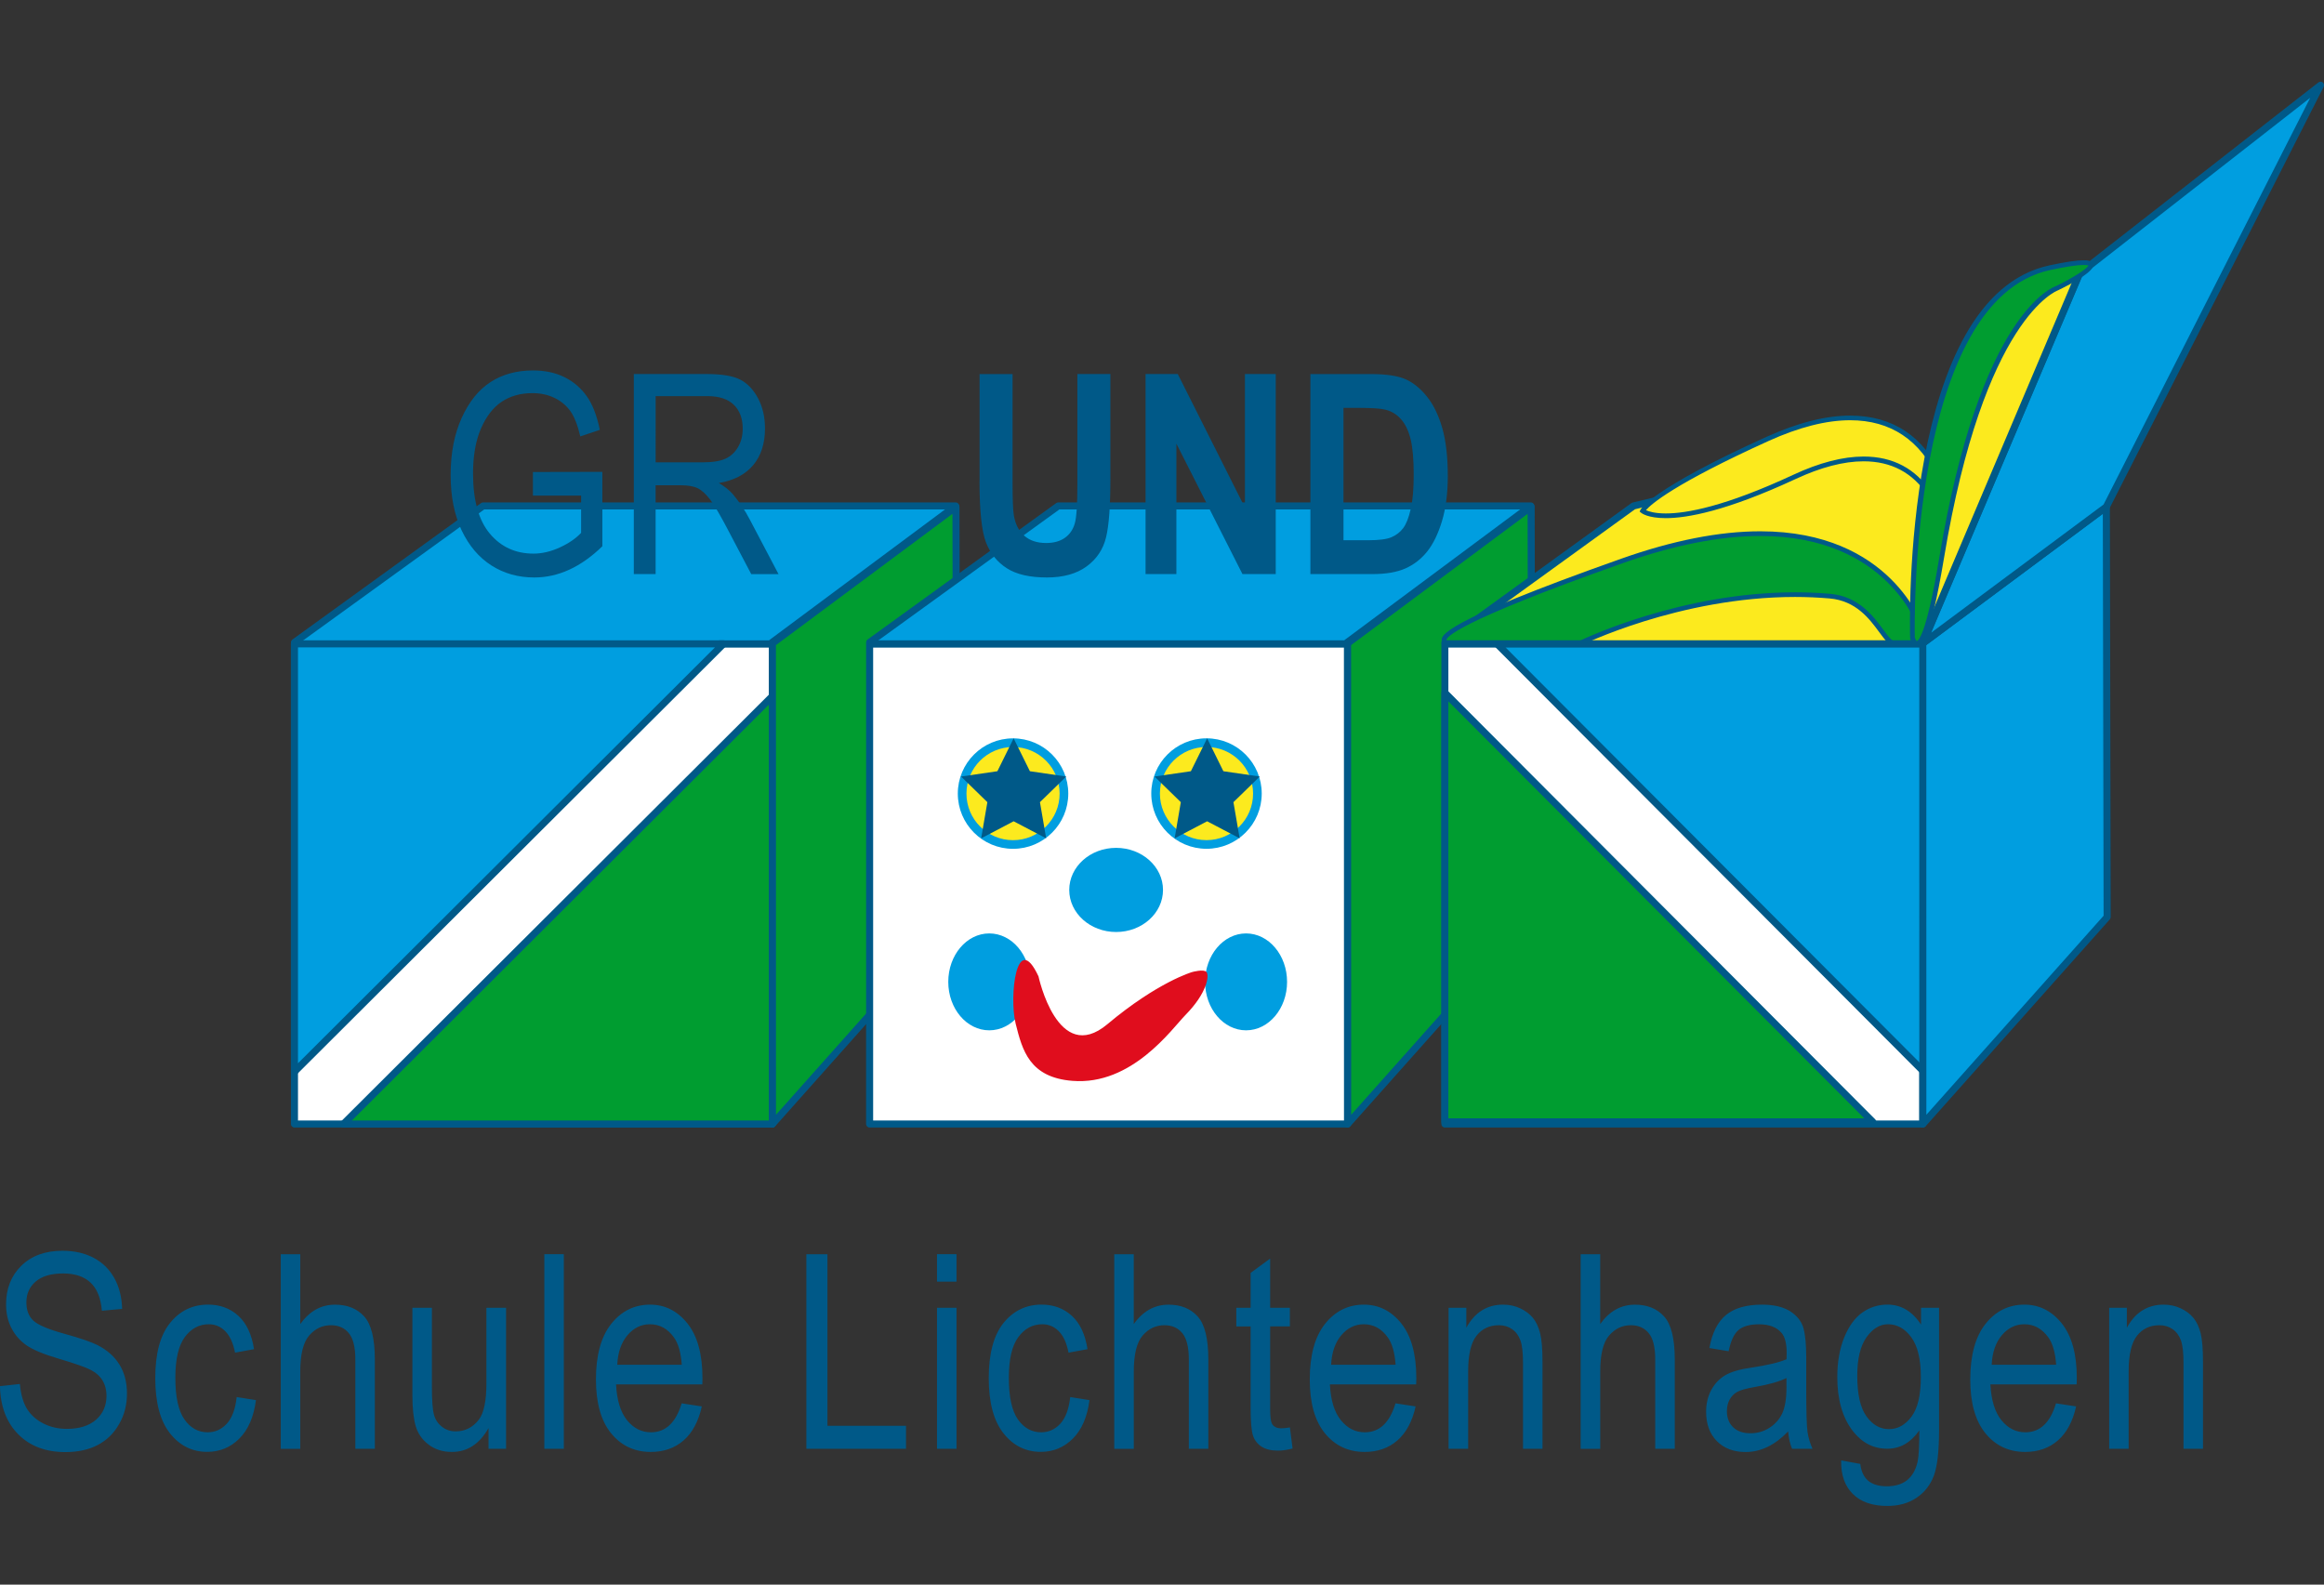 <?xml version="1.0" encoding="utf-8"?>
<!-- Generator: Adobe Illustrator 14.0.0, SVG Export Plug-In . SVG Version: 6.00 Build 43363)  -->
<!DOCTYPE svg PUBLIC "-//W3C//DTD SVG 1.1//EN" "http://www.w3.org/Graphics/SVG/1.1/DTD/svg11.dtd">
<svg version="1.1" id="Ebene_1" xmlns="http://www.w3.org/2000/svg" xmlns:xlink="http://www.w3.org/1999/xlink" x="0px" y="0px"
	 width="62.36px" height="42.52px" viewBox="0 0 62.36 42.52" enable-background="new 0 0 62.36 42.52" xml:space="preserve">
<rect x="0" y="0" width="62.36" height="42.52" fill="#333333" stroke="none"/>
<g>
	<g>
		<rect x="7.901" y="17.276" fill="#FFFFFF" width="12.826" height="12.883"/>
		<path fill="#005988" d="M20.728,30.254H7.901c-0.052,0-0.095-0.042-0.095-0.095V17.276c0-0.052,0.042-0.095,0.095-0.095h12.826
			c0.052,0,0.095,0.043,0.095,0.095v12.883C20.822,30.212,20.78,30.254,20.728,30.254L20.728,30.254z M7.996,30.065h12.637V17.371
			H7.996V30.065L7.996,30.065z"/>
	</g>
	<g>
		<path fill="none" d="M19.536,17.276"/>
	</g>
	<g>
		<path fill="none" d="M7.901,28.911"/>
	</g>
	<g>
		<polygon fill="#009D30" points="9.215,30.159 20.728,18.678 20.728,30.159 		"/>
		<path fill="#005988" d="M20.728,30.254H9.215c-0.038,0-0.073-0.022-0.087-0.059c-0.015-0.035-0.006-0.075,0.021-0.103
			L20.661,18.61c0.027-0.026,0.068-0.035,0.104-0.021c0.035,0.015,0.058,0.05,0.058,0.088v11.481
			C20.822,30.212,20.78,30.254,20.728,30.254L20.728,30.254z M9.444,30.065h11.189v-11.16L9.444,30.065L9.444,30.065z"/>
	</g>
	<g>
		<polyline fill="#009EE0" points="20.719,17.236 25.643,13.576 12.963,13.576 7.901,17.236 		"/>
		<path fill="#005988" d="M7.901,17.331c-0.029,0-0.058-0.014-0.077-0.039C7.794,17.25,7.804,17.19,7.846,17.16l5.062-3.661
			c0.016-0.011,0.036-0.018,0.055-0.018h12.68c0.041,0,0.077,0.026,0.09,0.065c0.013,0.039,0,0.081-0.033,0.105l-4.924,3.661
			c-0.042,0.031-0.101,0.022-0.133-0.02c-0.031-0.042-0.022-0.102,0.02-0.132l4.695-3.491H12.994l-5.037,3.643
			C7.94,17.325,7.921,17.331,7.901,17.331L7.901,17.331z"/>
	</g>
	<g>
		<polygon fill="#009D30" points="20.727,17.263 25.651,13.6 25.673,24.605 20.728,30.159 		"/>
		<path fill="#005988" d="M20.728,30.254c-0.011,0-0.022-0.002-0.034-0.006c-0.037-0.014-0.061-0.049-0.061-0.089l-0.001-12.896
			c0-0.03,0.014-0.059,0.038-0.076l4.925-3.663c0.029-0.021,0.067-0.024,0.099-0.008c0.032,0.016,0.052,0.048,0.052,0.084
			l0.021,11.006c0,0.023-0.008,0.046-0.024,0.063l-4.945,5.554C20.78,30.243,20.754,30.254,20.728,30.254L20.728,30.254z
			 M20.821,17.31l0.001,12.602l4.756-5.341l-0.021-10.783L20.821,17.31L20.821,17.31z"/>
	</g>
	<g>
		<polygon fill="#009EE0" points="19.414,17.276 7.901,28.759 7.901,17.276 		"/>
		<path fill="#005988" d="M7.901,28.854c-0.012,0-0.024-0.003-0.036-0.008c-0.035-0.015-0.059-0.049-0.059-0.087V17.276
			c0-0.052,0.042-0.095,0.095-0.095h11.513c0.039,0,0.073,0.023,0.087,0.059s0.006,0.076-0.021,0.104L7.968,28.825
			C7.95,28.844,7.926,28.854,7.901,28.854L7.901,28.854z M7.996,17.371V28.53l11.189-11.159H7.996L7.996,17.371z"/>
	</g>
	<g>
		<polygon fill="#005988" points="20.728,17.371 19.292,17.371 19.292,17.182 20.728,17.182 20.728,17.371 		"/>
	</g>
	<g>
		<rect x="23.334" y="17.276" fill="#FFFFFF" width="12.826" height="12.883"/>
		<path fill="#005988" d="M36.16,30.254H23.334c-0.052,0-0.094-0.042-0.094-0.095V17.276c0-0.052,0.042-0.095,0.094-0.095H36.16
			c0.053,0,0.096,0.043,0.096,0.095v12.883C36.256,30.212,36.213,30.254,36.16,30.254L36.16,30.254z M23.429,30.065h12.637V17.371
			H23.429V30.065L23.429,30.065z"/>
	</g>
	<g>
		<polyline fill="#009EE0" points="36.152,17.236 41.076,13.576 28.397,13.576 23.334,17.236 		"/>
		<path fill="#005988" d="M23.335,17.331c-0.029,0-0.059-0.014-0.077-0.039c-0.03-0.042-0.021-0.102,0.021-0.132l5.062-3.661
			c0.016-0.011,0.036-0.018,0.056-0.018h12.679c0.041,0,0.077,0.026,0.09,0.065c0.014,0.039,0,0.081-0.033,0.105l-4.924,3.661
			c-0.043,0.031-0.102,0.022-0.133-0.02s-0.022-0.102,0.02-0.132l4.695-3.491H28.427l-5.037,3.643
			C23.374,17.325,23.354,17.331,23.335,17.331L23.335,17.331z"/>
	</g>
	<g>
		<polygon fill="#009D30" points="36.16,17.263 41.084,13.6 41.105,24.605 36.16,30.159 		"/>
		<path fill="#005988" d="M36.16,30.254c-0.011,0-0.021-0.002-0.033-0.006c-0.037-0.014-0.061-0.049-0.061-0.089l-0.002-12.896
			c0-0.03,0.015-0.059,0.039-0.076l4.924-3.663c0.029-0.021,0.067-0.024,0.1-0.008c0.031,0.016,0.052,0.048,0.053,0.084
			l0.021,11.006c0,0.023-0.009,0.046-0.024,0.063l-4.945,5.554C36.213,30.243,36.188,30.254,36.16,30.254L36.16,30.254z
			 M36.254,17.31l0.002,12.602l4.756-5.341L40.99,13.788L36.254,17.31L36.254,17.31z"/>
	</g>
	<g>
		<circle fill="#009EE0" cx="32.374" cy="21.293" r="1.482"/>
	</g>
	<g>
		<circle fill="#FCEA1E" cx="32.374" cy="21.293" r="1.25"/>
	</g>
	<g>
		<polygon fill="#005988" points="32.391,19.811 32.827,20.694 33.803,20.836 33.097,21.524 33.264,22.495 32.391,22.037 
			31.519,22.495 31.685,21.524 30.979,20.836 31.955,20.694 		"/>
	</g>
	<g>
		<circle fill="#009EE0" cx="27.183" cy="21.294" r="1.482"/>
	</g>
	<g>
		<circle fill="#FCEA1E" cx="27.183" cy="21.294" r="1.25"/>
	</g>
	<g>
		<polygon fill="#005988" points="27.199,19.811 27.635,20.694 28.611,20.836 27.905,21.524 28.072,22.495 27.199,22.037 
			26.327,22.495 26.494,21.524 25.788,20.836 26.763,20.694 		"/>
	</g>
	<g>
		<ellipse fill="#009EE0" cx="29.949" cy="23.879" rx="1.258" ry="1.129"/>
	</g>
	<g>
		<ellipse fill="#009EE0" cx="33.436" cy="26.346" rx="1.1" ry="1.3"/>
	</g>
	<g>
		<ellipse fill="#009EE0" cx="26.545" cy="26.346" rx="1.1" ry="1.3"/>
	</g>
	<g>
		<path fill="#E00D1D" d="M27.866,26.198c0,0,0.512,2.403,1.846,1.286c1.358-1.139,2.276-1.401,2.276-1.401s0.311-0.089,0.387,0
			c0.074,0.09,0.025,0.551-0.566,1.152c-0.367,0.375-1.433,1.895-3.033,1.767c-1.152-0.092-1.344-0.819-1.523-1.536
			S27.274,24.928,27.866,26.198z"/>
	</g>
	<g>
		<rect x="38.77" y="17.276" fill="#FFFFFF" width="12.826" height="12.883"/>
		<path fill="#005988" d="M51.596,30.254H38.77c-0.053,0-0.094-0.042-0.094-0.095V17.276c0-0.052,0.041-0.095,0.094-0.095h12.826
			c0.053,0,0.095,0.043,0.095,0.095v12.883C51.69,30.212,51.648,30.254,51.596,30.254L51.596,30.254z M38.864,30.065h12.637V17.371
			H38.864V30.065L38.864,30.065z"/>
	</g>
	<g>
		<path fill="none" d="M38.77,28.911"/>
	</g>
	<g>
		<polygon fill="#009EE0" points="51.652,28.789 40.171,17.276 51.652,17.276 		"/>
		<path fill="#005988" d="M51.652,28.884c-0.024,0-0.049-0.01-0.066-0.027L40.104,17.344c-0.026-0.027-0.035-0.068-0.02-0.104
			c0.014-0.035,0.049-0.059,0.087-0.059h11.481c0.053,0,0.095,0.043,0.095,0.095v11.513c0,0.038-0.022,0.073-0.059,0.088
			C51.677,28.882,51.665,28.884,51.652,28.884L51.652,28.884z M40.398,17.371l11.159,11.189V17.371H40.398L40.398,17.371z"/>
	</g>
	<g>
		<polyline fill="#FCEA1E" points="51.587,17.236 56.512,13.576 50.98,12.154 49.763,12.154 43.832,13.576 38.77,17.236 		"/>
		<path fill="#005988" d="M38.77,17.331c-0.029,0-0.059-0.014-0.076-0.039c-0.031-0.042-0.021-0.102,0.021-0.132l5.062-3.661
			c0.01-0.007,0.021-0.012,0.033-0.015l5.932-1.421c0.007-0.002,0.015-0.003,0.021-0.003h1.218c0.008,0,0.016,0.001,0.023,0.003
			l5.531,1.422c0.035,0.009,0.063,0.038,0.069,0.073s-0.008,0.073-0.037,0.094l-4.924,3.661c-0.042,0.031-0.102,0.022-0.133-0.02
			c-0.03-0.042-0.022-0.102,0.02-0.132l4.766-3.543l-5.328-1.369h-1.193l-5.902,1.415l-5.047,3.65
			C38.809,17.325,38.789,17.331,38.77,17.331L38.77,17.331z"/>
	</g>
	<g>
		<polygon fill="#009EE0" points="51.595,17.263 56.52,13.6 56.541,24.605 51.596,30.159 		"/>
		<path fill="#005988" d="M51.596,30.254c-0.011,0-0.022-0.002-0.033-0.006c-0.037-0.014-0.062-0.049-0.062-0.089L51.5,17.263
			c0-0.03,0.015-0.059,0.038-0.076l4.925-3.663c0.029-0.021,0.067-0.024,0.1-0.008c0.031,0.016,0.052,0.048,0.052,0.084
			l0.021,11.006c0,0.023-0.009,0.046-0.023,0.063l-4.945,5.554C51.648,30.243,51.622,30.254,51.596,30.254L51.596,30.254z
			 M51.689,17.31l0.001,12.602l4.756-5.341l-0.021-10.783L51.689,17.31L51.689,17.31z"/>
	</g>
	<g>
		<polygon fill="#009EE0" points="51.595,17.263 56.52,13.6 62.267,2.288 55.799,7.338 		"/>
		<path fill="#005988" d="M51.595,17.356c-0.021,0-0.041-0.007-0.059-0.02c-0.033-0.026-0.045-0.072-0.028-0.111l4.204-9.924
			c0.007-0.015,0.017-0.028,0.029-0.038l6.468-5.051c0.034-0.027,0.084-0.027,0.118,0.001s0.044,0.076,0.024,0.116l-5.747,11.313
			c-0.007,0.013-0.017,0.024-0.028,0.033l-4.925,3.663C51.635,17.351,51.614,17.356,51.595,17.356L51.595,17.356z M55.877,7.397
			l-4.06,9.581l4.628-3.441L61.99,2.624L55.877,7.397L55.877,7.397z"/>
	</g>
	<g>
		<path fill="#FCEA1E" d="M51.595,17.263l4.204-9.924c0,0-2.508,0.91-3.328,3.656c-0.819,2.746-0.884,6.281-0.884,6.281"/>
		<path fill="#005988" d="M51.682,17.299l-0.055-0.023l-0.135-0.002c0.001-0.035,0.074-3.58,0.889-6.307
			c0.823-2.759,3.36-3.708,3.386-3.718c0.036-0.013,0.075-0.003,0.102,0.024c0.025,0.027,0.033,0.067,0.019,0.102L51.682,17.299
			L51.682,17.299z M55.62,7.519c-0.615,0.29-2.401,1.3-3.059,3.502c-0.624,2.091-0.809,4.672-0.86,5.749L55.62,7.519L55.62,7.519z"
			/>
	</g>
	<g>
		<polygon fill="#009D30" points="38.77,18.59 50.252,30.103 38.77,30.103 		"/>
		<path fill="#005988" d="M38.77,30.197c-0.025,0-0.049-0.01-0.066-0.027s-0.027-0.042-0.027-0.067V18.59
			c0-0.038,0.022-0.072,0.058-0.087s0.076-0.007,0.104,0.021l11.481,11.513c0.027,0.026,0.035,0.067,0.021,0.103
			c-0.015,0.036-0.049,0.059-0.087,0.059H38.77L38.77,30.197z M38.864,18.819v11.188h11.159L38.864,18.819L38.864,18.819z"/>
	</g>
	<g>
		<path fill="#009D30" d="M38.967,17.275h3.398c0,0,3.176-1.588,6.736-1.28c1.15,0.099,1.419,1.28,1.754,1.28
			c0.452,0,0.731,0,0.731,0l-0.049-0.43c0,0-1.303-4.17-8.01-1.796C37.239,17.275,38.967,17.275,38.967,17.275z"/>
		<path fill="#005988" d="M51.658,17.338h-0.803c-0.151,0-0.268-0.157-0.429-0.375c-0.262-0.356-0.621-0.843-1.331-0.905
			c-0.303-0.026-0.615-0.04-0.929-0.04c-3.112,0-5.747,1.3-5.773,1.313l-0.013,0.007h-3.414c-0.042,0-0.256-0.007-0.278-0.141
			c-0.022-0.129-0.081-0.474,4.818-2.207c1.377-0.487,2.631-0.734,3.729-0.734c3.519,0,4.354,2.545,4.362,2.57L51.658,17.338
			L51.658,17.338z M48.167,15.893c0.317,0,0.634,0.014,0.939,0.04c0.767,0.066,1.161,0.602,1.422,0.955
			c0.128,0.174,0.239,0.324,0.327,0.324h0.661l-0.042-0.359c-0.005-0.013-0.817-2.471-4.239-2.471c-1.083,0-2.323,0.245-3.686,0.727
			c-4.544,1.608-4.743,2.004-4.737,2.067c0.01,0.018,0.088,0.036,0.154,0.036h3.384C42.561,17.11,45.142,15.893,48.167,15.893
			L48.167,15.893z"/>
	</g>
	<g>
		<path fill="#FCEA1E" d="M44.073,13.708c0,0,0.736,0.643,4.075-0.912c2.871-1.336,3.619,0.525,3.673,0.518
			c0.053-0.008,0.536,0.153,0.241-0.491c-0.295-0.643-1.323-2.549-4.638-1.045C44.306,13.192,44.073,13.708,44.073,13.708z"/>
		<path fill="#005988" d="M44.699,13.903L44.699,13.903c-0.484,0-0.649-0.132-0.667-0.147l-0.035-0.03l0.02-0.043
			c0.01-0.022,0.277-0.554,3.382-1.961c0.834-0.378,1.59-0.57,2.246-0.57c1.142,0,1.975,0.554,2.475,1.646
			c0.107,0.233,0.128,0.395,0.064,0.494c-0.041,0.065-0.115,0.098-0.218,0.098c-0.041,0-0.081-0.005-0.11-0.009
			c-0.014-0.001-0.021-0.003-0.03-0.003c-0.045,0-0.063-0.026-0.103-0.088c-0.396-0.605-0.974-0.912-1.717-0.912
			c-0.535,0-1.151,0.161-1.831,0.478C46.313,13.721,45.257,13.903,44.699,13.903L44.699,13.903z M44.165,13.689
			c0.074,0.034,0.237,0.088,0.534,0.088l0,0c0.545,0,1.58-0.18,3.422-1.038c0.697-0.324,1.331-0.489,1.885-0.489
			c0.789,0,1.401,0.326,1.822,0.969c0.009,0.013,0.016,0.024,0.021,0.033c0.007,0.001,0.015,0.002,0.022,0.003
			c0.025,0.003,0.059,0.008,0.094,0.008c0.086,0,0.105-0.03,0.112-0.04c0.021-0.034,0.04-0.126-0.073-0.374
			c-0.479-1.043-1.272-1.573-2.36-1.573c-0.639,0-1.377,0.188-2.194,0.559C44.907,12.989,44.3,13.534,44.165,13.689L44.165,13.689z"
			/>
	</g>
	<g>
		<path fill="#005988" d="M36.16,17.371h-12.75c-0.052,0-0.094-0.042-0.094-0.095c0-0.052,0.042-0.095,0.094-0.095h12.75
			c0.052,0,0.094,0.043,0.094,0.095C36.254,17.329,36.212,17.371,36.16,17.371L36.16,17.371z"/>
	</g>
	<g>
		<path fill="#005988" d="M51.532,17.37H38.783c-0.052,0-0.094-0.043-0.094-0.095c0-0.053,0.042-0.095,0.094-0.095h12.749
			c0.053,0,0.095,0.042,0.095,0.095C51.627,17.327,51.585,17.37,51.532,17.37L51.532,17.37z"/>
	</g>
	<g>
		<g>
			<path fill="#005988" d="M57.118,38.874v-2.068c0-0.455,0.074-0.777,0.225-0.966c0.149-0.188,0.35-0.281,0.602-0.281
				c0.133,0,0.25,0.035,0.351,0.105c0.101,0.069,0.176,0.169,0.223,0.297c0.048,0.129,0.071,0.332,0.071,0.61v2.303h0.523v-2.325
				c0-0.35-0.021-0.608-0.063-0.776c-0.043-0.169-0.107-0.306-0.194-0.411c-0.086-0.105-0.2-0.191-0.342-0.257
				c-0.141-0.065-0.294-0.098-0.46-0.098c-0.214,0-0.402,0.051-0.566,0.154c-0.165,0.102-0.305,0.257-0.418,0.465v-0.534h-0.474
				v3.782H57.118z M53.716,35.827c0.166-0.195,0.366-0.294,0.602-0.294c0.262,0,0.476,0.118,0.645,0.353
				c0.116,0.161,0.187,0.406,0.21,0.734h-1.73C53.458,36.287,53.55,36.023,53.716,35.827 M54.346,38.432
				c-0.251,0-0.465-0.107-0.641-0.323s-0.274-0.537-0.296-0.962h2.314l0.004-0.171c0-0.639-0.134-1.126-0.402-1.464
				c-0.269-0.336-0.604-0.505-1.004-0.505c-0.42,0-0.769,0.171-1.042,0.514c-0.273,0.344-0.411,0.842-0.411,1.494
				c0,0.63,0.136,1.11,0.408,1.444c0.271,0.333,0.627,0.5,1.066,0.5c0.349,0,0.642-0.103,0.877-0.308
				c0.236-0.205,0.399-0.51,0.49-0.913l-0.541-0.083C55.015,38.174,54.74,38.432,54.346,38.432 M50.084,35.882
				c0.166-0.232,0.358-0.349,0.576-0.349c0.245,0,0.454,0.116,0.625,0.349s0.257,0.586,0.257,1.062c0,0.488-0.083,0.845-0.25,1.067
				c-0.167,0.224-0.369,0.336-0.606,0.336c-0.238,0-0.439-0.114-0.603-0.343c-0.165-0.229-0.247-0.591-0.247-1.089
				C49.836,36.458,49.919,36.114,50.084,35.882 M49.715,40.085c0.217,0.216,0.525,0.323,0.926,0.323c0.305,0,0.564-0.071,0.78-0.215
				s0.371-0.34,0.467-0.588c0.095-0.248,0.143-0.663,0.143-1.244v-3.27h-0.484v0.452c-0.116-0.179-0.25-0.313-0.401-0.403
				c-0.15-0.089-0.317-0.134-0.5-0.134c-0.249,0-0.475,0.071-0.675,0.213c-0.201,0.143-0.362,0.366-0.486,0.67
				c-0.123,0.304-0.185,0.659-0.185,1.065c0,0.604,0.14,1.088,0.42,1.448c0.244,0.313,0.552,0.471,0.922,0.471
				c0.174,0,0.332-0.042,0.475-0.124c0.142-0.083,0.271-0.205,0.384-0.367c0,0.427-0.016,0.707-0.046,0.84
				c-0.05,0.219-0.144,0.383-0.28,0.493s-0.319,0.166-0.55,0.166c-0.211,0-0.376-0.05-0.495-0.148
				c-0.118-0.1-0.189-0.25-0.213-0.453l-0.513-0.093C49.395,39.569,49.499,39.868,49.715,40.085 M47.937,37.211
				c0,0.311-0.038,0.548-0.113,0.711c-0.076,0.162-0.191,0.292-0.345,0.39c-0.152,0.097-0.322,0.146-0.511,0.146
				c-0.197,0-0.352-0.054-0.463-0.162c-0.111-0.107-0.167-0.252-0.167-0.433c0-0.116,0.024-0.219,0.073-0.308
				c0.048-0.089,0.116-0.158,0.204-0.207c0.088-0.048,0.242-0.092,0.464-0.13c0.379-0.066,0.665-0.146,0.857-0.242V37.211z
				 M48.086,38.874h0.549c-0.066-0.147-0.111-0.299-0.134-0.454c-0.022-0.156-0.034-0.533-0.034-1.131v-0.854
				c0-0.347-0.024-0.61-0.073-0.79c-0.048-0.181-0.165-0.332-0.35-0.455c-0.187-0.121-0.44-0.183-0.767-0.183
				c-0.418,0-0.738,0.093-0.963,0.277c-0.225,0.186-0.373,0.48-0.446,0.887l0.516,0.086c0.058-0.279,0.146-0.47,0.268-0.571
				c0.121-0.102,0.304-0.152,0.548-0.152c0.271,0,0.472,0.076,0.602,0.229c0.093,0.104,0.14,0.285,0.14,0.545l-0.004,0.164
				c-0.199,0.086-0.513,0.161-0.94,0.224c-0.318,0.045-0.555,0.115-0.712,0.21c-0.156,0.095-0.28,0.227-0.37,0.396
				s-0.136,0.362-0.136,0.58c0,0.33,0.097,0.593,0.289,0.787c0.192,0.195,0.449,0.292,0.772,0.292c0.204,0,0.401-0.046,0.591-0.139
				c0.19-0.093,0.373-0.23,0.549-0.413C47.996,38.588,48.031,38.743,48.086,38.874 M42.939,38.874v-2.069
				c0-0.465,0.079-0.789,0.24-0.972c0.16-0.184,0.354-0.274,0.581-0.274c0.205,0,0.364,0.071,0.481,0.214
				c0.116,0.142,0.174,0.377,0.174,0.705v2.396h0.524v-2.396c0-0.561-0.096-0.946-0.287-1.155c-0.191-0.211-0.452-0.315-0.781-0.315
				c-0.188,0-0.359,0.043-0.515,0.13s-0.295,0.217-0.418,0.39v-1.873h-0.524v5.221H42.939z M39.395,38.874v-2.068
				c0-0.455,0.074-0.777,0.225-0.966c0.148-0.188,0.35-0.281,0.602-0.281c0.133,0,0.249,0.035,0.35,0.105
				c0.102,0.069,0.176,0.169,0.223,0.297c0.049,0.129,0.072,0.332,0.072,0.61v2.303h0.523v-2.325c0-0.35-0.021-0.608-0.064-0.776
				c-0.043-0.169-0.107-0.306-0.193-0.411c-0.087-0.105-0.201-0.191-0.342-0.257s-0.295-0.098-0.461-0.098
				c-0.213,0-0.402,0.051-0.566,0.154c-0.164,0.102-0.305,0.257-0.418,0.465v-0.534H38.87v3.782H39.395z M35.992,35.827
				c0.166-0.195,0.367-0.294,0.602-0.294c0.261,0,0.477,0.118,0.645,0.353c0.115,0.161,0.186,0.406,0.209,0.734h-1.73
				C35.734,36.287,35.826,36.023,35.992,35.827 M36.622,38.432c-0.252,0-0.466-0.107-0.641-0.323
				c-0.177-0.216-0.274-0.537-0.296-0.962H38l0.004-0.171c0-0.639-0.135-1.126-0.402-1.464c-0.269-0.336-0.604-0.505-1.004-0.505
				c-0.42,0-0.768,0.171-1.042,0.514c-0.274,0.344-0.411,0.842-0.411,1.494c0,0.63,0.135,1.11,0.407,1.444
				c0.272,0.333,0.628,0.5,1.066,0.5c0.35,0,0.642-0.103,0.878-0.308s0.399-0.51,0.49-0.913l-0.541-0.083
				C37.291,38.174,37.016,38.432,36.622,38.432 M34.381,38.325c-0.123,0-0.208-0.042-0.253-0.128
				c-0.03-0.06-0.046-0.191-0.046-0.396v-2.211h0.529v-0.499h-0.529v-1.32l-0.524,0.384v0.937h-0.384v0.499h0.384v2.176
				c0,0.375,0.021,0.625,0.063,0.751s0.118,0.225,0.229,0.298c0.111,0.072,0.26,0.108,0.441,0.108c0.117,0,0.247-0.019,0.393-0.057
				l-0.072-0.566C34.518,38.317,34.439,38.325,34.381,38.325 M30.423,38.874v-2.069c0-0.465,0.08-0.789,0.24-0.972
				c0.16-0.184,0.354-0.274,0.582-0.274c0.204,0,0.365,0.071,0.481,0.214c0.116,0.142,0.174,0.377,0.174,0.705v2.396h0.523v-2.396
				c0-0.561-0.096-0.946-0.287-1.155c-0.19-0.211-0.451-0.315-0.781-0.315c-0.188,0-0.359,0.043-0.515,0.13
				c-0.155,0.087-0.295,0.217-0.418,0.39v-1.873h-0.523v5.221H30.423z M28.45,38.203c-0.141,0.152-0.312,0.229-0.511,0.229
				c-0.254,0-0.462-0.114-0.625-0.345s-0.244-0.604-0.244-1.118c0-0.498,0.085-0.862,0.255-1.092
				c0.169-0.229,0.384-0.344,0.643-0.344c0.173,0,0.321,0.063,0.445,0.19c0.124,0.126,0.209,0.316,0.259,0.572l0.509-0.093
				c-0.062-0.399-0.202-0.698-0.422-0.897c-0.219-0.199-0.489-0.299-0.81-0.299c-0.416,0-0.755,0.164-1.021,0.492
				c-0.265,0.329-0.397,0.823-0.397,1.48c0,0.652,0.131,1.146,0.394,1.479c0.262,0.333,0.597,0.5,1.003,0.5
				c0.334,0,0.621-0.118,0.859-0.355c0.239-0.237,0.388-0.582,0.447-1.033l-0.517-0.082C28.681,37.812,28.591,38.05,28.45,38.203
				 M25.666,35.092h-0.523v3.782h0.523V35.092z M25.666,33.653h-0.523v0.737h0.523V33.653z M24.311,38.874v-0.616h-2.108v-4.604
				h-0.566v5.221H24.311z M16.837,35.827c0.166-0.195,0.366-0.294,0.602-0.294c0.261,0,0.476,0.118,0.645,0.353
				c0.116,0.161,0.186,0.406,0.21,0.734h-1.731C16.579,36.287,16.67,36.023,16.837,35.827 M17.467,38.432
				c-0.251,0-0.465-0.107-0.641-0.323c-0.175-0.216-0.274-0.537-0.295-0.962h2.315l0.003-0.171c0-0.639-0.134-1.126-0.402-1.464
				c-0.268-0.336-0.603-0.505-1.004-0.505c-0.419,0-0.767,0.171-1.041,0.514c-0.274,0.344-0.411,0.842-0.411,1.494
				c0,0.63,0.136,1.11,0.407,1.444c0.272,0.333,0.627,0.5,1.066,0.5c0.349,0,0.642-0.103,0.878-0.308s0.4-0.51,0.49-0.913
				l-0.541-0.083C18.135,38.174,17.861,38.432,17.467,38.432 M15.129,33.653h-0.523v5.221h0.523V33.653z M13.579,38.874v-3.782
				h-0.527v2.026c0,0.475-0.069,0.801-0.206,0.979c-0.161,0.206-0.368,0.31-0.62,0.31c-0.135,0-0.256-0.039-0.361-0.119
				c-0.106-0.08-0.179-0.186-0.217-0.316c-0.04-0.133-0.059-0.393-0.059-0.782v-2.098h-0.523v2.344c0,0.349,0.029,0.624,0.087,0.825
				c0.058,0.202,0.174,0.369,0.347,0.501s0.382,0.197,0.627,0.197c0.206,0,0.392-0.053,0.555-0.16
				c0.164-0.106,0.306-0.267,0.427-0.48v0.556H13.579z M8.057,38.874v-2.069c0-0.465,0.081-0.789,0.241-0.972
				c0.16-0.184,0.354-0.274,0.582-0.274c0.204,0,0.365,0.071,0.48,0.214c0.117,0.142,0.175,0.377,0.175,0.705v2.396h0.523v-2.396
				c0-0.561-0.096-0.946-0.286-1.155c-0.192-0.211-0.452-0.315-0.782-0.315c-0.187,0-0.359,0.043-0.515,0.13
				c-0.155,0.087-0.294,0.217-0.418,0.39v-1.873H7.534v5.221H8.057z M6.084,38.203c-0.141,0.152-0.312,0.229-0.51,0.229
				c-0.255,0-0.463-0.114-0.625-0.345s-0.244-0.604-0.244-1.118c0-0.498,0.085-0.862,0.254-1.092
				c0.17-0.229,0.384-0.344,0.643-0.344c0.173,0,0.321,0.063,0.445,0.19c0.124,0.126,0.21,0.316,0.26,0.572l0.509-0.093
				c-0.061-0.399-0.203-0.698-0.422-0.897s-0.49-0.299-0.811-0.299c-0.415,0-0.755,0.164-1.02,0.492
				c-0.265,0.329-0.397,0.823-0.397,1.48c0,0.652,0.131,1.146,0.393,1.479c0.262,0.333,0.597,0.5,1.002,0.5
				c0.335,0,0.622-0.118,0.86-0.355c0.238-0.237,0.388-0.582,0.447-1.033l-0.517-0.082C6.315,37.812,6.226,38.05,6.084,38.203
				 M0.489,38.485c0.314,0.318,0.737,0.478,1.266,0.478c0.339,0,0.629-0.064,0.871-0.192c0.241-0.128,0.432-0.314,0.571-0.561
				c0.141-0.245,0.21-0.517,0.21-0.815c0-0.302-0.067-0.561-0.2-0.777c-0.133-0.218-0.33-0.393-0.591-0.526
				c-0.171-0.086-0.467-0.187-0.89-0.304c-0.432-0.119-0.709-0.237-0.833-0.354s-0.185-0.28-0.185-0.491
				c0-0.229,0.084-0.414,0.252-0.558c0.169-0.144,0.413-0.215,0.734-0.215c0.315,0,0.561,0.081,0.735,0.245
				c0.175,0.164,0.276,0.415,0.305,0.755l0.544-0.049c-0.01-0.318-0.08-0.595-0.212-0.83c-0.132-0.235-0.317-0.416-0.555-0.542
				c-0.239-0.125-0.517-0.188-0.835-0.188c-0.463,0-0.831,0.135-1.104,0.402c-0.273,0.269-0.409,0.614-0.409,1.036
				c0,0.235,0.047,0.446,0.142,0.633c0.095,0.187,0.228,0.34,0.399,0.461c0.171,0.121,0.458,0.242,0.862,0.361
				c0.453,0.134,0.748,0.238,0.884,0.312c0.137,0.073,0.239,0.167,0.306,0.282c0.068,0.115,0.102,0.25,0.102,0.403
				c0,0.263-0.093,0.477-0.279,0.642c-0.187,0.164-0.448,0.247-0.785,0.247c-0.235,0-0.446-0.049-0.634-0.146
				s-0.332-0.227-0.433-0.387c-0.1-0.159-0.166-0.383-0.194-0.671l-0.534,0.058C0.011,37.736,0.174,38.168,0.489,38.485"/>
		</g>
		<g>
			<path fill="#005988" d="M17.592,10.629h1.392c0.313,0,0.548,0.078,0.707,0.233s0.238,0.368,0.238,0.639
				c0,0.188-0.042,0.353-0.125,0.495s-0.195,0.246-0.336,0.311c-0.142,0.066-0.35,0.099-0.623,0.099h-1.252V10.629z M17.592,15.404
				v-2.383h0.673c0.195,0,0.346,0.026,0.455,0.079c0.108,0.052,0.221,0.155,0.336,0.306c0.116,0.152,0.288,0.446,0.515,0.883
				l0.587,1.116h0.732l-0.769-1.461c-0.131-0.251-0.284-0.479-0.458-0.685c-0.086-0.101-0.21-0.2-0.374-0.298
				c0.403-0.069,0.71-0.229,0.921-0.48c0.211-0.251,0.317-0.58,0.317-0.984c0-0.308-0.063-0.578-0.187-0.811s-0.284-0.4-0.478-0.5
				c-0.194-0.1-0.496-0.15-0.903-0.15h-1.952v5.368H17.592z M15.593,13.298v1c-0.142,0.151-0.333,0.282-0.573,0.392
				c-0.24,0.11-0.476,0.165-0.705,0.165c-0.481,0-0.872-0.179-1.172-0.537c-0.3-0.358-0.45-0.896-0.45-1.615
				c0-0.471,0.07-0.871,0.21-1.198c0.141-0.327,0.326-0.569,0.557-0.724c0.231-0.155,0.506-0.232,0.826-0.232
				c0.22,0,0.417,0.042,0.593,0.128s0.317,0.203,0.425,0.353c0.107,0.15,0.196,0.377,0.267,0.68l0.524-0.176
				c-0.078-0.383-0.195-0.685-0.352-0.905c-0.156-0.219-0.355-0.389-0.597-0.509C14.904,10,14.622,9.94,14.3,9.94
				c-0.437,0-0.815,0.104-1.135,0.31c-0.32,0.206-0.579,0.527-0.776,0.962c-0.198,0.435-0.297,0.945-0.297,1.532
				c0,0.579,0.099,1.075,0.295,1.487c0.196,0.413,0.463,0.727,0.8,0.942c0.336,0.215,0.72,0.322,1.149,0.322
				c0.322,0,0.636-0.07,0.941-0.21c0.306-0.141,0.601-0.35,0.886-0.628v-1.996L14.3,12.665v0.633H15.593z"/>
		</g>
		<g>
			<path fill="#005988" d="M36.451,10.944c0.356,0,0.598,0.016,0.722,0.048c0.166,0.041,0.308,0.128,0.423,0.259
				c0.116,0.132,0.201,0.313,0.257,0.542c0.055,0.229,0.081,0.542,0.081,0.94c0,0.383-0.025,0.691-0.08,0.925
				c-0.053,0.234-0.121,0.406-0.203,0.514c-0.082,0.109-0.187,0.189-0.314,0.243c-0.129,0.055-0.335,0.081-0.621,0.081h-0.666
				v-3.552H36.451z M35.162,15.404h1.669c0.358,0,0.651-0.05,0.88-0.151c0.228-0.102,0.422-0.252,0.583-0.452
				c0.161-0.201,0.294-0.472,0.398-0.815c0.104-0.343,0.157-0.747,0.157-1.21c0-0.516-0.05-0.946-0.149-1.293
				c-0.101-0.347-0.237-0.628-0.414-0.846c-0.175-0.217-0.367-0.372-0.575-0.463c-0.209-0.091-0.518-0.137-0.928-0.137h-1.621
				V15.404z M31.566,15.404v-3.5l1.773,3.5h0.893v-5.368h-0.827v3.584l-1.802-3.584h-0.864v5.368H31.566z M26.283,12.899
				c0,0.804,0.058,1.354,0.173,1.653c0.116,0.299,0.303,0.531,0.561,0.696c0.257,0.165,0.616,0.247,1.075,0.247
				c0.441,0,0.797-0.1,1.067-0.298c0.27-0.199,0.443-0.459,0.52-0.78c0.078-0.32,0.116-0.841,0.116-1.562v-2.819h-0.886v2.97
				c0,0.534-0.023,0.883-0.071,1.045c-0.048,0.163-0.136,0.29-0.266,0.381c-0.13,0.092-0.297,0.138-0.502,0.138
				c-0.243,0-0.438-0.065-0.585-0.194c-0.148-0.13-0.242-0.313-0.281-0.55c-0.022-0.136-0.034-0.431-0.034-0.882v-2.907h-0.885
				V12.899z"/>
		</g>
	</g>
	<g>
		<path fill="#009D30" d="M51.316,17.116c0,0-0.254-9.094,3.691-9.935c2.354-0.501,0.191,0.55,0.191,0.55s-2.004,0.629-3.101,7.241
			C51.58,18.098,51.316,17.116,51.316,17.116z"/>
		<path fill="#005988" d="M51.434,17.325c-0.12,0-0.169-0.16-0.178-0.192l-0.002-0.015c-0.011-0.374-0.211-9.156,3.741-9.998
			c0.426-0.091,0.735-0.137,0.918-0.137c0.063,0,0.229,0,0.253,0.108c0.041,0.178-0.488,0.477-0.939,0.697
			c-0.028,0.01-1.991,0.719-3.065,7.194C51.772,17.325,51.535,17.325,51.434,17.325L51.434,17.325z M51.38,17.106
			c0.014,0.047,0.041,0.09,0.054,0.093c0.025-0.001,0.244-0.076,0.603-2.237c1.091-6.575,3.061-7.265,3.144-7.291
			C55.614,7.46,56,7.214,56.04,7.125c-0.014-0.006-0.048-0.015-0.127-0.015c-0.174,0-0.474,0.045-0.892,0.134
			C51.221,8.053,51.373,16.795,51.38,17.106L51.38,17.106z"/>
	</g>
</g>
</svg>
